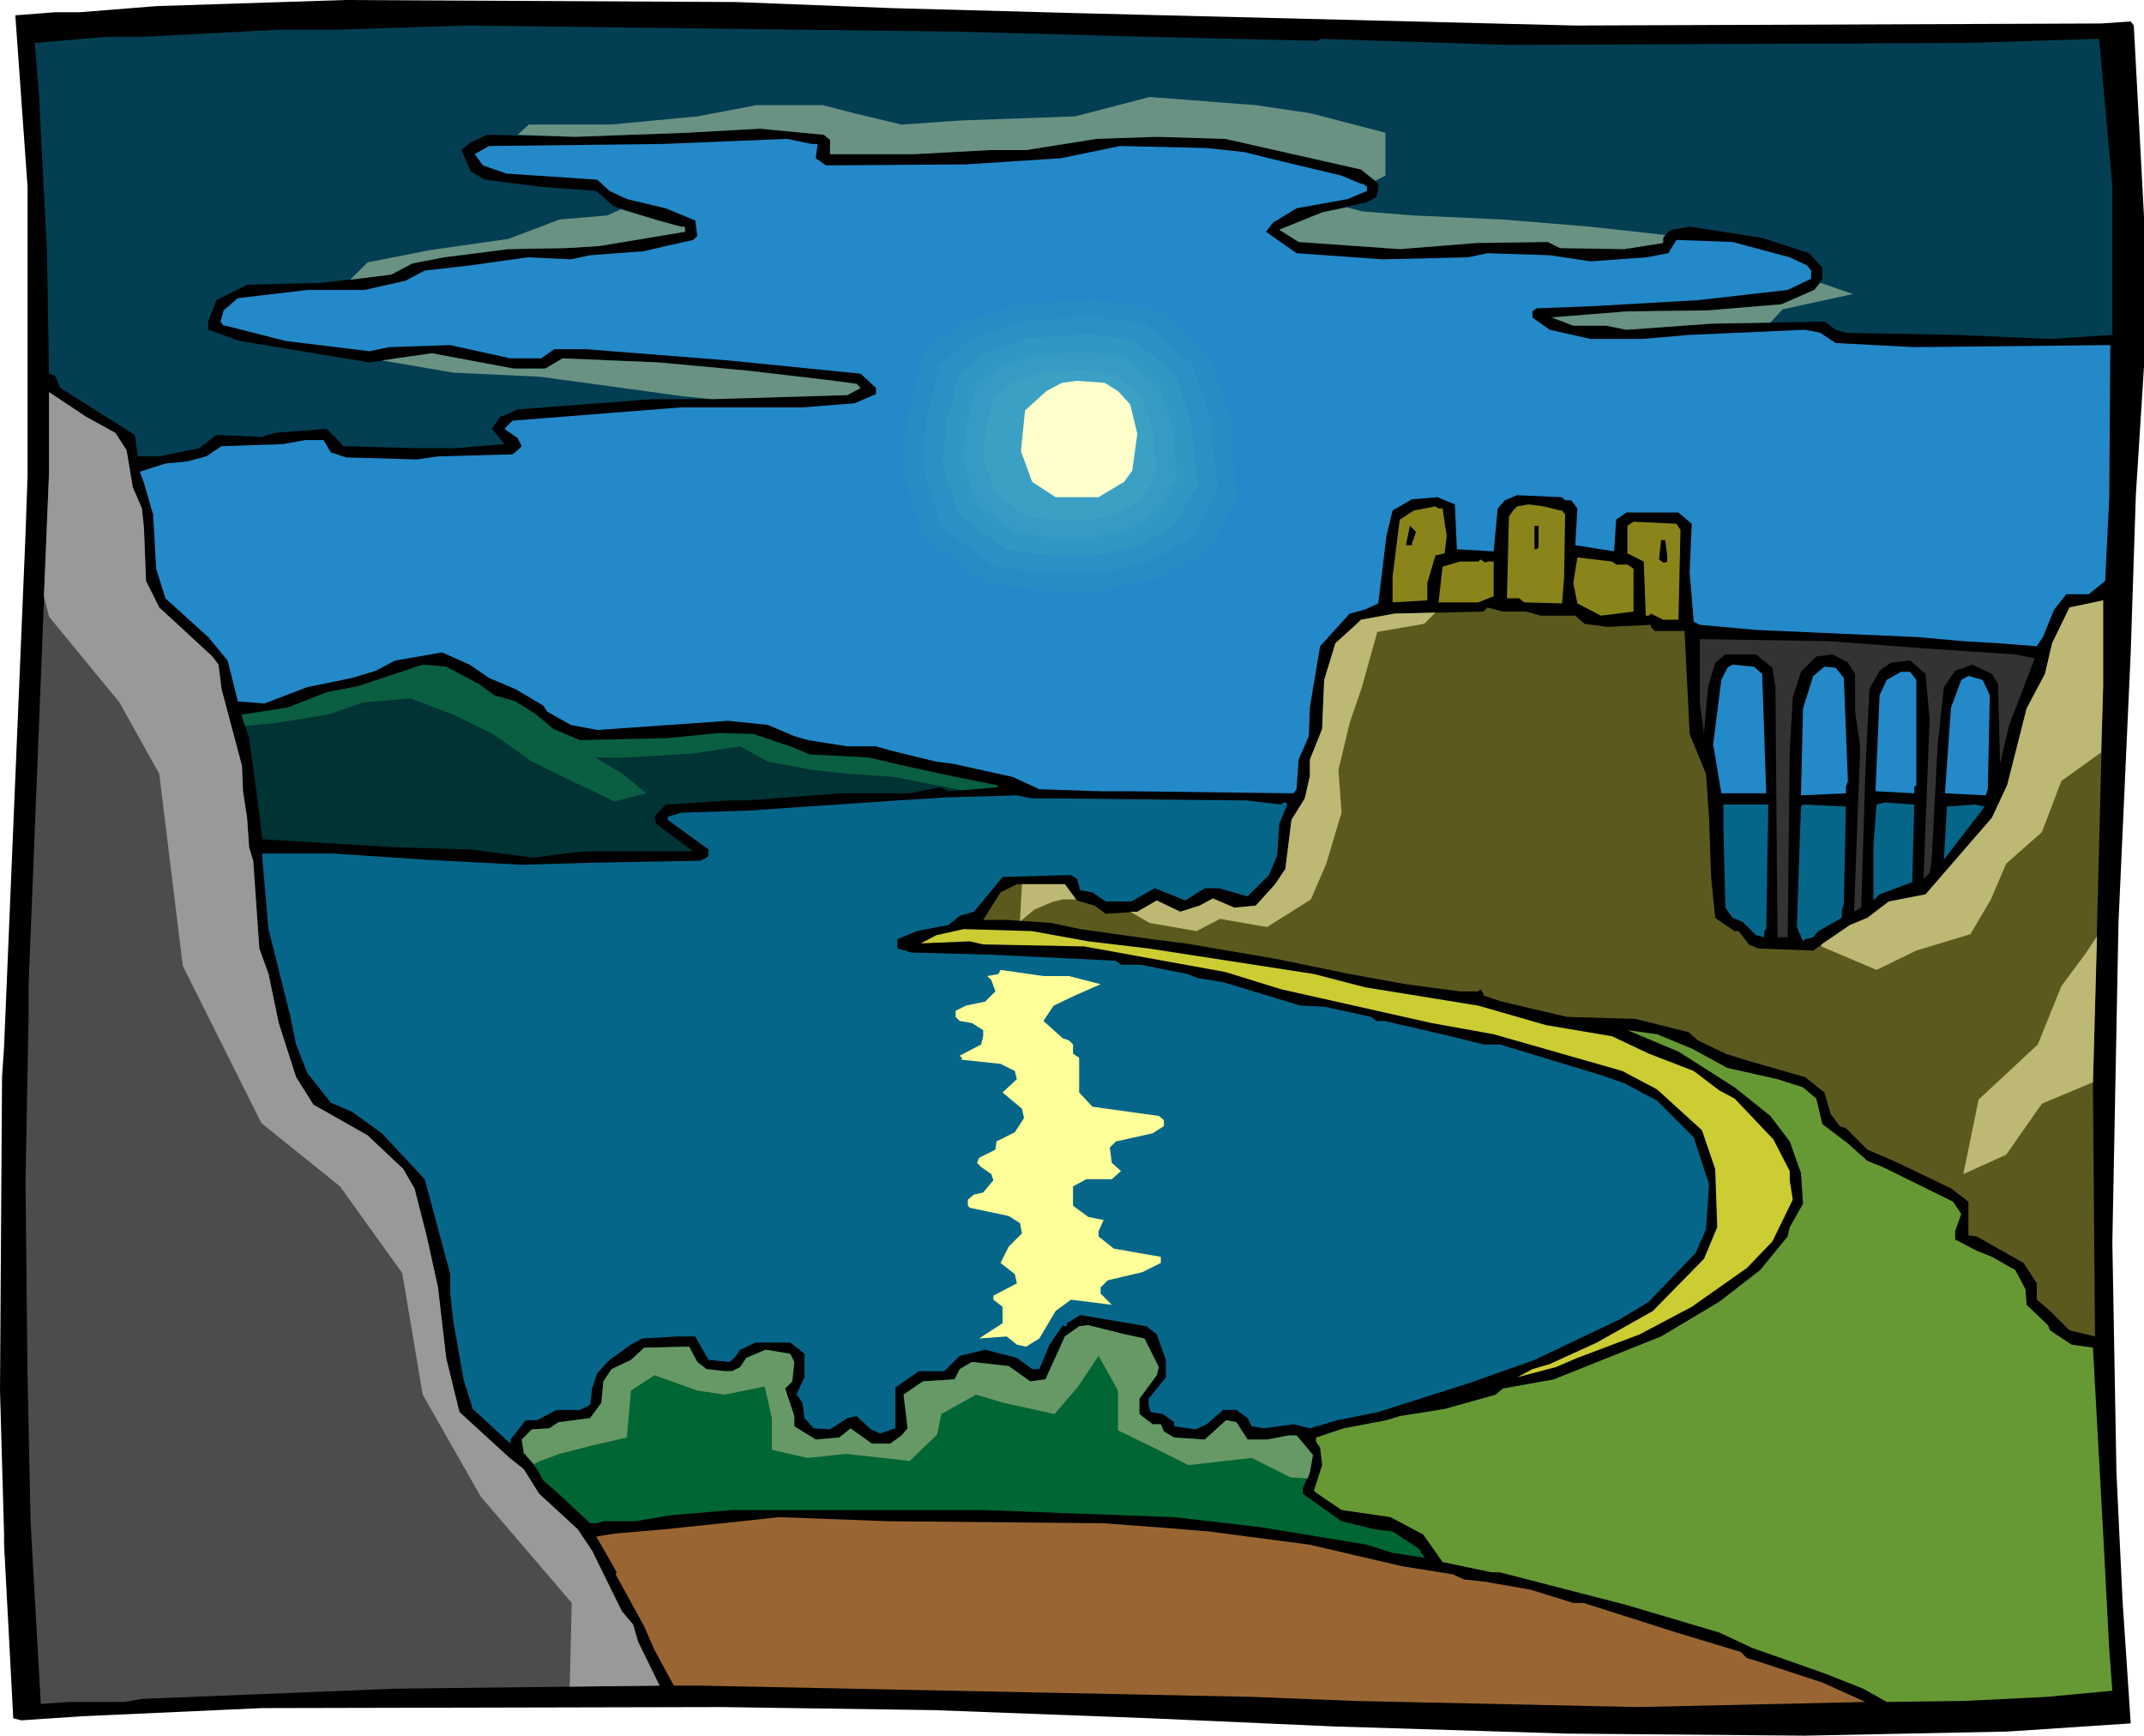 <svg xmlns="http://www.w3.org/2000/svg" fill-rule="evenodd" height="5.662in" preserveAspectRatio="none" stroke-linecap="round" viewBox="0 0 2100 1700" width="671.52"><style>.brush1{fill:#000}.pen1{stroke:none}.brush3{fill:#2389c9}.brush5{fill:#8a851a}</style><path class="pen1 brush1" d="m875 8 185 5 483 12 515-2 29-2 3 4 10 187v147l-8 126-5 154-12 265-6 313 4 225 6 126 8 120-121 8-198 4-233-2-228-7-180-8-212-8-208-3-450 1-177 8-59 4-8-2-9-170v-10l-4-141 2-307 2-30 21-502 2-57V183L15 15l39-3h24l75-6 185-6 383 2 154 6z"/><path class="pen1" style="fill:#033e52" d="m1123 36 168 4 2-2 183 6 452-2 128-4 13 144v146l-61 4-93-4-107-2-10-3-11-8-111 2-83 6-20-4h-32l-21-8h-2l76-6 79-1 72-6 32-14 8-11v-11l-13-14-46-15-71-11-17 3-4 2-5 6v5l-38 6-63-1-12-6-70 1-75 6-99-7-19-12 42-17 44-10 9-5 2-8v-5l-17-14-133-30-67-2-59 2-69 11h-36l-74 4h-82v-14l-6-5-63-6-71 4-110 4-86-2-17 8-8 7 9 21 14 8 55 7 54 4 17 15 44 14 22 6h3l1 1v4l-84 14-32 2-57 1-63 8-31 6-21 11-68 8-73 2-30 15-8 21v8l31 11 127 21 61-9 80 15h31l17-10 94 4 87 8 77 9 30 4 4 4-13 7-153 4h-38l-132 10-13 6-4 1-8 12 12 15-48 4h-38l-72-2-8-9-8-8-51 4-13 4-44-2-17 13-39 8h-21l-3-21-46-29-27-17-5-12-6-2-2-120-8-156-4-48 71-6h36l134-7h57l124-4 484 6 183 5z"/><path class="pen1 brush3" d="m801 141-2 14 10 7 137-1 93-6 58-12 85 2 37 4 28 7 67 16 19 8h2l4 3v4l-19 8-50 9-23 14-7 9 30 21 84 6 84-2 19-4 61 2 40 6 55-4 21-4 8-13 55 2 56 15 17 8 4 5v8l-23 11-88 10-105 6-53 2-4 3v6l17 12 40 9h50l47-4 113-5 15 3 15 10 77 4 192-2-1 149-4 82-16 13h-22l-12 15-11 27-6 9-38-3-34-2-45-4-158-7-55-5-6-3-4-48 2-48-13-11h-51l-10 7-2 31-38-6 2-36-6-8h-6l-3-3-44-2-12 5-7 8-4 42-36-2-2-44-17-7-25 2-19 11-6 25-8 66-13 6-15 4-29 32-10 60-1 28-10 23-2 29-3 4-161-2h-28l-60-2-26-12-59-13-16-2-45-11-14-4h-28l-38-6-14-4-26-11-39-4-128 9-26-5-23-13-4-6-27-16-26-11-19-13-27-12-46 8-19 10-23 7-44 9-42 16-26-2-10-40-19-23-42-38-9-29-3-53-9-31-4-11 25-8 21-2 19-5 15-10 60-2 22-4h18l7 12 15 5 69 2 21-3 73-2 5-4 4-4-4-8-13-9 8-8 165-13h119l51-4 21-9v-6l-15-14-50-5-80-8-139-11h-31l-13 9h-30l-59-13-60 2-19 4-82-10-59-15h-2l-3-4 3-11 14-12 68-8h56l40-9 19-10 44-5 57-8 42 2 19-4 53-4 21-5 27-6 4-4-2-15-29-12-38-9-17-8-12-11-89-6-23-8-8-11 14-8 170-2 122-5 24 5h6z"/><path class="pen1" style="fill:#4c4c4c" d="m113 424 11 17 6 36 9 21 2 19 2 52 13 26 52 48 6 8 3 24 20 75 1 25 4 26 2 29 4 13 6 86 9 25 10 48 17 53 17 27 53 30 35 33 11 19 12 47 11 50 8 69 13 53 48 44 15 12 15 24 38 35 14 21 29 59 11 13 5 17 21 43-259 3-248 10-17 3H67l-27 2-10-177-3-143-2-191 3-162v-31l20-501v-80l36 24 29 16z"/><path class="pen1 brush5" d="M1528 500h2l3 4-1 61-2 26-37-1-5-4h-12l2-80 4-6 4-4 11-2 15 2 16 4zm-115-2 4 27-2 17-9 2-8 27v17l-34 2v-25l7-56 14-9 21-4 3 2h4zm233 21-2 88h-15l-12-6-2 2h-3l-2-53-16-8v-27l6-4 42 2 4 6z"/><path class="pen1 brush1" d="M1383 532v2h-6l4-19 6 6-4 11zm124 4-2 2h-2v-23h4v21zm126 8v6l-2 1h-2l-4-3 2-19h4l2 15z"/><path class="pen1 brush5" d="M1583 553h11l6 4v42l-32 4-23-12-4-20 4-25 34 4 4 3zm-126-3h6v34l-15 6h-39l4-35 17-5h18l2-2 5 3 2-1z"/><path class="pen1" style="fill:#5c591f" d="m2050 1065 2 244-25-6-19-19-7-6-6-5v-16l-13-20-46-26-8-1v-33l-17-13-52-25-30-13-21-21-6-2-9-12-6-21-19-15-59-17-19-6-27-13-9-8-52-13-67-2-64-15-18-6v-2l-3-4-2 2h-18l-53-7-55-10-73-15-88-15-32-4-71-10-28-6-44-3h-23l17-27 16-8h47l12 16 17 5 11 8 31-2 19-11 23 11 19-6 13-7 21 9 21-2 19-21 10-15 6-48 13-21 5-22v-16l12-30 2-48 11-36 21-19 4-4 33-6 87-2 4-4 15 4h23l14 4h34l9 8 23 3 42-2v2l4 4h29l5 101 16 39 3 43 2 58 4 40 19 13h4l10 13 9 4 54 2 36-25 17-7 21-16 36-7 65-75 15-32 19-75 18-34 7-30 17-35 33-7v84l-10 393z"/><path class="pen1" style="fill:#333" d="m1884 635 90 6 19 4-25 65-9 38-2-78-6-10-19-9-17 6-11 16-6 56-6 114-2 12-6 6 6-157-4-44-15-13-19 2-11 8-10 18-4 83-4 131-7 4 6-162-5-34v-37l-7-11-15-8-16 2-15 15-8 25-3 52-2 183h-10l-2-245-3-19-16-13h-30l-10 8-7 24-4 45-4-29v-63l126 2 93 7z"/><path class="pen1" style="fill:#033" d="m469 670 15 11 21 6 19 12 18 15 26 11 86-2 50-5 34 1 36 12 19 8 58 3 34 8 51 11 40 8 2 2-49 4-8-4-30 6h-67l-92 7h-17l-63 4-11 12 2 7 36 27H570l-48 6-61-8-72-2-132-8-5-40-8-59-7-21v-2l45-7 38-15 31-6 63-21 23 2 32 17z"/><path class="pen1 brush3" d="m1726 660 4 117h-44l-8-48 8-63 6-12 5-3 21 2 8 7zm80 4 4 101-2 6v6l-44 2 2-85 10-32 11-9 11 1 8 10zm71 2v103l-2 2v6l-38-2 4-94 7-15 14-8h9l6 8zm72 15-2 92-2 6-40-2 6-84 10-27 7-4 14 4 7 15z"/><path class="pen1" d="m1028 782 193 2 34 4 2-2h2l2 2-8 19-2 31-8 19-21 21-28-8h-14l-19 12-30-12-23 13h-25l-13-9-12-2-3-11-6-4-67 2-28 34-14 4-11 9-31 6-19 8v9l14 4 76 2 124 6 5 4h20l45 9 10 4 25 4 76 23 23 1 46 10 5 4h8l65 15 32 8h16l99 30 23 8 32 17 36 36 15 46-3 44-10 23-46 48-28 17-84 40-65 23-88 28-40 8-27 8-16-4-29 4-12-2-4-8-11-8h-13l-16 14-11 5-21-3v-4l-11-8-12-2-2-7v-6l17-21v-17l-9-25-10-8-65-11-13 8v3h-2l-2-1-13 19-10 24h-7l-15-11-31-8-25 6-15 15h-25l-23 16v40l-15 5-9-4-14-13-9 2-17 11-16-1-9-10-2-15-4-6-2-2 8-17v-23l-14-11h-34l-15 7-4 6-6 6-21-2-13-23h-17l-35 2-11 6-21 15-12 13-5 15-2 16-10 5h-23l-19 10h-11l-15 19v4l-37-34-9-29-10-57-3-27v-19l-25-93-42-45-29-21-21-9-23-29-11-28-6-29-21-84-6-68v-6h69l90 6 95 5 69-2 106-2 6-3 2-2v-6l-40-29v-3l13-4 65-2 88-6 59-4 48-3 69-2 15 3h17zm845 82-32 12-6 6v-54l3-40 8-2 29 2-2 76zm-143 46-2 2v6l-8-2-13-13-10-4-7-10-2-80v-21h44l-2 122zm76-25-2 8v6l-23 13-5 6-8 2-2 2-6-14 4-118 2-2 42 2-2 95zm98-43 3-52 27-2 10 2-40 52z" style="fill:#05668a"/><path class="pen1" style="fill:#cc3" d="m1066 922 59 7 162 25 50 13 111 18 66 19 65 11 36 17 44 17 25 19 15 8 38 40 16 31v9l3 19-20 41-25 26-54 38-51 27-61 23-21 9-38 10 15-8 17-5 46-21 55-31 50-51 13-31-2-57-13-38-44-40-34-18-126-36-61-11-147-33-55-17-138-25-99-2-13-3-48 2 15-8 27-6 67 2 55 10z"/><path class="pen1" style="fill:#ff9" d="m1047 956 31 8-25 11-21 10-10 15 19 17 6 2 4 4v9l6 4v34l13 14 65 9 5 4v6l-11 7-36 8-6 6 2 15 9 8-9 8h-25l-13 7v19l15 11 15 3-5 11v5l15 12 46 8v6l-18 9-34 8-7 7v6l11 11-40-5-15 11-16 27-13 8-9-2-10-8-27 2 23-15v-16l-9-7v-4l23-12-2-9-14-11 8-16 13-13-2-10-11-7-38-8-2-2v-6l6-5 9-2 10-12-2-6-10-7-4-4 2-5 16-8 1-8 18-9 9-14-2-9-19-16 14-13-2-8-14-7-38-4v-2l-2-2 21-11 2-8v-6l-11-7-12-2-4-4v-6l10-5 19-4 10-10-4-11-4-4 11-2 2-4 42 6h25z"/><path class="pen1" style="fill:#693" d="m1657 1027 35 19 49 11 25 8 13 11 6 25 25 19 19 17 15 6 69 34 8 12-6 17v8l21 11 15 6 23 13 10 19 1 15 21 20 2 5 21 14 21 3 10 182 6 114 3 40-64 6-81 4-76 1-23-13-38-15-71-25-32-15-91-27-124-32h-8l-48-10-19-27-32-17-48-7-25-17-2-2 8-25-2-17-4-6v-4l27-9 42-8 13-4 44-7 50-14 7-6 50-9 30-12 75-30 57-34 40-31 27-33 2-9 13-23-2-30-11-31-19-25-35-28-55-35-50-21 29 4 34 14z"/><path class="pen1" style="fill:#063" d="m1121 1311 14 28-2 8-17 23v15l13 10h8l3 7 10 6 30 2 21-19 10 2 11 17h19l21-4h8l16 19-3 17-7 16v5l38 27 33 8 17 2 26 17 4 7 2 2-32-5-25-8-103-17-86-10-189-7H717l-59 5-36 6h-31l-7 2h-6l-31-29-15-13-6-11-13-16-2-13 10-10 17-1 9-6 31-4 11-15 2-21 8-12 19-9 13-12 44-1 8 15 9 7 18 2h7l8-4 6-9 19-8 24 4 4 8-2 19-7 7 9 27v10l21 13 23-2 10-8 1-1 21 15h18l11-8 6-7-4-33 19-13 31-2 5-10 12-7 36 4 21 15 15-2 19-42 14-10 9-1 36 9 19 4z"/><path class="pen1" style="fill:#963" d="m1081 1492 54 4 49 4 99 13 90 21 50 8 11 5 19 2 46 8 42 13h10l91 29 63 19 6 6 7 2 67 22 42 19h2l-225 5-278-6-100-4-541-11h-25l-19-35-10-23-28-51 1-2-13-23-7-12 19-3 47-4 76-8 37-4 107 4 211 2z"/><path class="pen1 brush3" d="m1147 582-62 14h-65l-65-9-68-51-23-73 6-63 17-65 36-31 66-23 85-5 68 8 59 51 23 68 8 91-31 57-54 31z"/><path class="pen1" style="fill:#268cc4" d="m1136 566-6 2-7 1-7 2-7 1-7 2-7 1-7 2-7 2h-58l-7-1-8-1-7-1-7-1-8-1-7-1-7-1-7-1-8-6-8-5-7-6-8-6-7-5-8-6-7-6-8-5-3-9-2-8-3-8-2-8-3-9-2-8-3-8-2-8v-7l1-7 1-7v-7l1-7 1-7v-7l1-7 2-7 2-7 2-8 1-7 2-7 2-7 2-8 2-7 4-3 4-4 4-3 4-4 5-3 4-4 4-3 4-4 7-2 7-3 8-2 7-3 7-2 7-3 8-2 7-3 9-1h10l9-1 10-1h9l10-1h9l10-1 7 1 8 1 8 1 7 1 8 1 7 1 8 1 7 1 7 5 7 6 6 6 7 5 7 6 6 6 7 5 7 6 2 8 3 7 2 8 3 7 2 8 3 8 2 7 3 8 1 10 1 10 1 10 1 10v10l1 10 1 10 1 11-3 6-4 6-3 7-4 6-3 6-4 7-3 6-3 6-6 4-6 3-6 4-7 3-6 4-6 3-6 3-6 4z"/><path class="pen1" style="fill:#2b91c4" d="m1126 550-6 2-6 1-7 1-6 2-6 1-6 2-6 1-6 1h-58l-6-1-6-1-7-1-6-1-7-1h-6l-6-1-7-5-7-5-6-5-7-5-7-5-6-5-7-5-7-5-2-8-2-7-2-7-2-7-3-7-2-8-2-7-2-7v-6l1-6v-6l1-7v-6l1-6 1-6v-6l2-6 1-7 2-6 2-7 1-6 2-6 2-7 1-6 4-3 4-3 3-3 4-3 3-3 4-3 4-4 3-3 7-2 6-2 6-2 7-2 6-3 7-2 6-2 6-2 9-1h8l8-1 9-1h8l8-1h9l8-1 7 1 6 1 7 1 7 1h6l7 1 7 1 6 1 6 5 6 5 6 5 6 5 6 5 5 5 6 5 6 5 2 7 2 6 3 7 2 7 2 6 2 7 3 7 2 6 1 9v9l1 9 1 9 1 9 1 9 1 8v9l-3 6-3 5-3 6-3 6-3 5-3 6-3 5-3 6-5 3-6 3-5 3-5 3-5 3-6 3-5 3-5 3z"/><path class="pen1" style="fill:#3096c4" d="m1115 535-5 1-5 1-6 1-5 1-5 2-5 1-6 1-5 1h-44l-6-1h-5l-6-1-5-1h-6l-5-1-6-1-5-1-6-4-6-4-5-5-6-4-6-4-6-5-5-4-6-4-2-6-2-7-2-6-2-6-2-6-2-7-2-6-2-6 1-5v-6l1-5v-5l1-5v-6l1-5v-5l2-6 1-5 2-6 1-5 1-6 2-5 1-6 2-5 3-3 3-3 3-2 3-3 3-2 3-3 4-3 3-2 5-2 6-2 5-2 6-2 5-2 6-2 5-2 6-2h7l7-1h7l8-1h7l7-1h7l7-1 6 1 6 1 6 1h5l6 1 6 1h6l5 1 5 5 5 4 5 4 5 4 5 5 6 4 5 4 5 5 1 5 2 6 2 6 2 6 2 5 2 6 2 6 2 6 1 7v8l1 8 1 7v8l1 8 1 7 1 8-3 5-3 5-2 4-3 5-3 5-2 5-3 5-2 4-5 3-5 3-4 2-5 3-4 3-5 2-4 3-5 3z"/><path class="pen1" style="fill:#359bc4" d="m1104 519-4 1-4 1-5 1-4 1-5 1-4 1-5 1-4 1h-37l-5-1h-4l-5-1-5-1h-4l-5-1h-5l-4-1-5-4-5-3-5-4-4-3-5-4-5-4-5-3-5-4-1-5-2-5-2-6-1-5-2-5-2-5-1-6-2-5 1-4v-9l1-5v-4l1-5v-8l2-5 1-5 1-4 1-5 2-5 1-4 1-5 1-4 3-3 2-2 3-2 3-2 2-3 3-2 2-2 3-2 5-2 4-1 5-2 5-2 4-1 5-2 5-1 4-2 6-1h12l6-1h6l6-1h17l5 1h5l5 1 5 1h5l4 1 5 1 4 3 5 4 4 3 4 4 4 4 5 3 4 4 4 4 2 4 1 5 2 5 2 5 1 5 2 5 1 4 2 5 1 7v6l1 7v6l1 6 1 7v6l1 7-2 4-3 4-2 4-2 4-2 4-2 4-3 4-2 4-4 2-4 3-3 2-4 2-4 2-4 2-4 3-4 2z"/><path class="pen1" style="fill:#3aa0c4" d="m1094 503-29 7h-30l-30-4-31-24-11-34 3-29 8-30 17-14 30-10 39-3 31 4 28 23 10 32 4 42-14 26-25 14z"/><path class="pen1" style="fill:#ffc" d="m1095 383 12 13 7 29-5 36-8 11-25 15h-42l-23-15-11-30 4-40 21-19 15-8 15-2 27 2 13 8z"/><path class="pen1" style="fill:#696" d="m523 1434 6-3 19-7 31-8 35-8 4-46 23-15 42 15 27 4 39-8 7 31v31l35 8 38-4 62 7 27-26 4-20 34-19 27 8 50 11 23-27 20-30 19 34v39l31 15 38 19 62-7 38 19 17 1 2-6 3-17-16-19h-8l-21 4h-19l-11-17-10-2-21 19-30-2-10-6-3-7h-8l-13-10v-15l17-23 2-8-14-28-19-4-36-9-9 1-14 10-19 42-15 2-21-15-36-4-12 7-5 10-31 2-19 13 4 33-6 7-11 8h-18l-21-15-1 1-10 8-23 2-21-13v-10l-9-27 7-7 2-19-4-8-24-4-19 8-6 9-8 4h-7l-18-2-9-7-8-15-44 1-13 12-19 9-8 12-2 21-11 15-31 4-9 6-17 1-10 10 2 13 10 11z"/><path class="pen1" d="m1001 866-2 36h1l7-6 6-5 7-3 7-3 5-2 5-1 3-1h14l-11-15h-42zm106 27 19 11 46 8 23-12 46 8 43-27 15-35 15-50-3-42 11-46 12-35 15-54 46-8 11-11-40 1-33 6-4 4-21 19-11 36-2 48-12 30v16l-5 22-13 21-6 48-10 15-19 21-21 2-21-9-13 7-19 6-23-11-19 11h-7zm677 32v2l54 23 39-19 53-16 20-34 15-35 35-31 19-50 39-28 2-65v-84l-33 7-17 35-7 30-18 34-19 75-15 32-65 75-36 7-21 16-17 7-28 19zm270-8-12 18-23 31-23 57-58 54-15 73 42-19 35-50 50-21 4-143z" style="fill:#bdb873"/><path class="pen1" style="fill:#999" d="m43 584 5 20 69 84 39 70 23 188 77 154 77 62 61 85 20 119 57 100 89 104-2 82 88-1-21-43-5-17-11-13-29-59-14-21-38-35-15-24-15-12-48-44-13-53-8-69-11-50-12-47-11-19-35-33-53-30-17-27-17-53-10-48-9-25-6-86-4-13-2-29-4-26-1-25-20-75-3-24-6-8-52-48-13-26-2-52-2-19-9-21-6-36-11-17-29-16-36-24v80l-5 120z"/><path class="pen1" style="fill:#0a5e42" d="m240 711 31-3 50-8 35-12 46-4 42 16 39 19 38 27 39 19 42 20 31-8-23-19-27-16h31l65-4 46-7 27 15 43 8 38 4 43 3 61 12 5 1 36-3-2-2-40-8-51-11-34-8-58-3-19-8-36-12-34-1-50 5-86 2-26-11-18-15-19-12-21-6-15-11-32-17-23-2-63 21-31 6-38 15-45 7v2l3 9z"/><path class="pen1" d="m697 391-29-3-139-19-85-4-70-12 49-7 80 15h31l17-10 94 4 87 8 77 9 30 4 4 4-13 7-133 4zM343 274l17-17 61-12 77-11 50-19 47-4 13-6 37 11 22 6h3l1 1v4l-84 14-32 2-57 1-63 8-31 6-21 11-40 5zm164-142 11-10h80l85-8 58-11h65l31 8 46 11 58-4 112-4 73-19 104 8 54 8 73 19v42l-10 5-14-11-133-30-67-2-59 2-69 11h-36l-74 4h-82v-14l-6-5-63-6-71 4-110 4-56-2zm812 71 15 4 50 4 88 4 85 7 73 8h1l-2 3v5l-38 6-63-1-12-6-70 1-75 6-99-7-19-12 42-17 24-5zm464 74 32 11-69 15-12 13-58 1-83 6-20-4h-32l-21-8h-2l76-6 79-1 72-6 32-14 6-7z" style="fill:#699282"/></svg>
